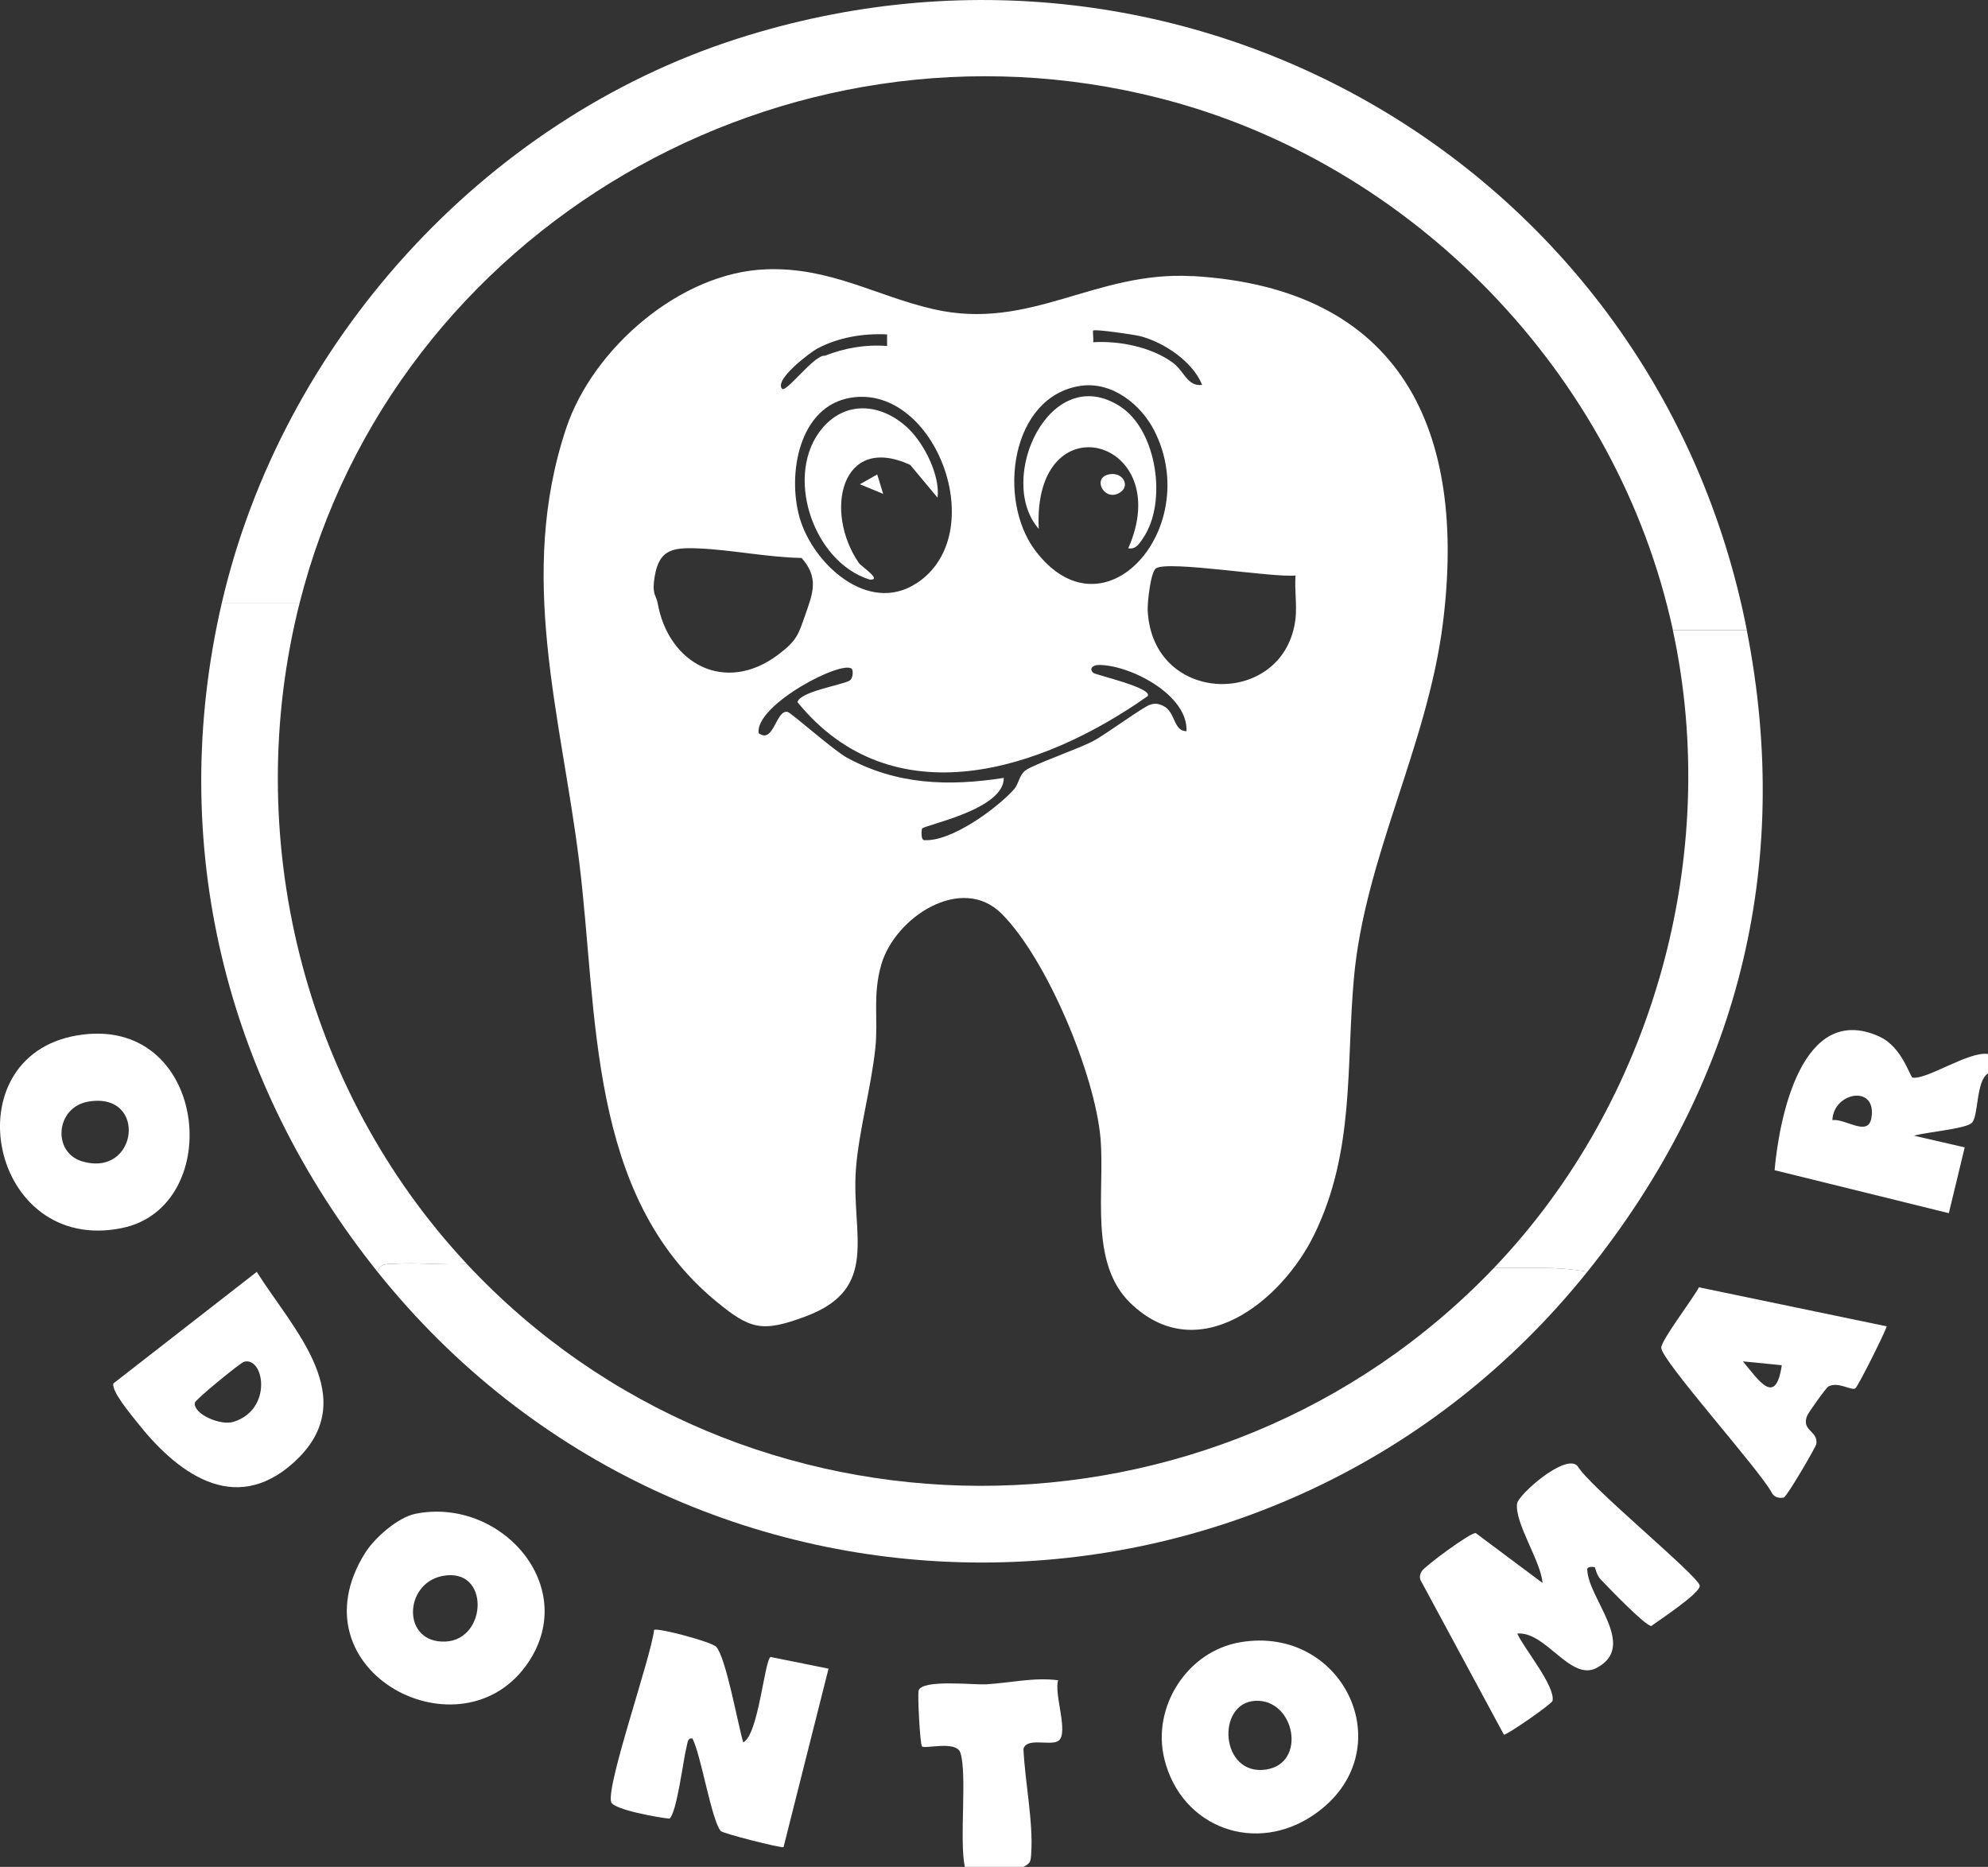 <svg viewBox="0 0 334.43 314.08" xmlns="http://www.w3.org/2000/svg" data-name="Camada 2" id="Camada_2">
  <rect x="0" y="0" width="334.43" height="314.08" fill="#333333" stroke="none"/>
  <defs>
    <style>
      .cls-1 {
        fill: #fff;
      }
    </style>
  </defs>
  <g data-name="Camada 1" id="Camada_1-2">
    <g>
      <path d="M334.43,180.59c-2.09,1.31-1.54,7.35-2.77,8.36s-7.75,1.51-9.66,2.12l8.51,1.96-2.67,11.07-29.31-7.23c.77-8.77,4.57-28.37,17.59-22.5,3.9,1.76,5.18,6.85,5.63,6.92,2.38.4,9.49-4.49,12.69-3.97v3.27ZM308.25,188.44c2.29-.27,5.99,2.87,6.56-.33,1-5.7-6.37-4.43-6.56.33Z" class="cls-1"></path>
      <path d="M162.31,314.08c-.96-4.49.42-15.64-.75-19.21-.69-2.11-5.98-.57-6.46-1.07-.33-.34-.77-8.75-.56-9.4.63-1.91,9.1-.92,11.39-1.04,3.91-.22,7.98-1.21,12.08-.68-.76,2.22,1.84,8.93.04,10.19-1.32.92-5.31-.65-5.88,1.35.24,5.47,1.68,12.31,1.3,17.65-.09,1.32-.1,1.6-1.35,2.23h-9.82Z" class="cls-1"></path>
      <path d="M268.32,263.7c-.12-.11-1.32-.23-1.31.33.15,4.97,8.59,12.91,1.55,16.59-4.38,2.29-8.57-6.26-13.32-5.79,1.14,2.52,6.46,8.88,5.93,11.33-.11.49-7.69,5.78-8.18,5.67l-14.02-26c-.22-.55-.08-.99.19-1.48.43-.79,8.26-6.6,9.1-6.43l11.23,8.39c-.24-3.58-4.72-10.12-4.28-13.36.2-1.5,8.21-8.58,10.19-6.29,1.96,3.44,20.23,18.38,20.53,20.08.22,1.24-6.76,5.77-8.13,6.81-1.03,0-7.29-6.54-8.55-7.86-.66-.69-.87-1.9-.95-1.97Z" class="cls-1"></path>
      <path d="M125.02,293.14c2.58-1.29,3.55-13.63,4.6-14.38l9.76,1.97-7.57,30.03c-.52.16-10.22-2.3-10.57-2.72-1.56-1.88-3.28-12.66-4.74-15.55-.82-.19-.82.68-.98,1.28-.56,2.11-1.67,11.33-2.91,12.19-1.8-.16-9.38-1.52-9.79-2.77-.91-2.76,6.72-24.41,7.21-28.98.59-.41,9.7,2,10.46,2.85,1.65,1.84,3.63,13.01,4.54,16.08Z" class="cls-1"></path>
      <path d="M69.86,254.68c14.26-2.89,27.65,12.03,19.05,24.94-11.06,16.6-39.98,1.64-27.5-18.34,1.59-2.55,5.51-6,8.45-6.6ZM74.46,265.13c-6.57,1.25-6.88,11.35.47,11.04,7.09-.3,7.52-12.57-.47-11.04Z" class="cls-1"></path>
      <path d="M12.93,174.2c22.05-3.78,25.28,28.82,7.55,32.41-22.23,4.51-28.75-28.78-7.55-32.41ZM14.91,185.32c-5.58.92-6.13,8.5-1.18,10.03,9.48,2.93,11.18-11.68,1.18-10.03Z" class="cls-1"></path>
      <path d="M208.61,276.29c17.59-3.02,27.54,18.46,12.56,28.92-9.88,6.9-22.45,2.32-25.3-9.3-2.14-8.74,3.85-18.1,12.74-19.62ZM211.17,286.14c-6.65.35-5.89,12.71,1.81,11.56,6.94-1.03,4.84-11.91-1.81-11.56Z" class="cls-1"></path>
      <path d="M43.2,213.97c5.96,9.57,18.02,21.37,6.23,32.06-10.12,9.17-19.85,1.57-26.48-6.89-1.01-1.29-4.2-5.06-3.88-6.39l24.13-18.78ZM41.04,229.1c-.61.17-8.17,6.35-8.26,6.88-.32,1.87,4.28,3.93,6.52,3.22,6.65-2.1,5.12-11.03,1.74-10.1Z" class="cls-1"></path>
      <path d="M317.41,223.13c-.5,1.44-4.82,10.08-5.29,10.43-.65.48-2.8-1.17-4.52-.32-.39.19-3.4,4.42-3.61,4.97-.99,2.53,1.9,2.49,1.56,4.72-.08.52-4.98,8.93-5.5,9.02-.73.13-1.5-.03-1.93-.7-1.88-3.75-18.66-22.35-18.66-24.52,0-1.27,5.43-8.36,6.34-10.16l31.6,6.57ZM299.74,229.68l-6.54-.65c2.71,3.26,5.51,7.64,6.54.65Z" class="cls-1"></path>
      <path d="M293.85,106h-12.43c-9.29-43.04-43.7-78.58-86.24-89.46C132.05.39,66.36,38.44,50.41,101.41h-13.09C47.45,57.71,81.23,20.25,124.02,6.52c75.83-24.34,154.61,21.84,169.84,99.48Z" class="cls-1"></path>
      <path d="M78.55,212.66c46.39,49.64,125.94,49.64,172.77.65,5.25.04,10.53-.31,15.71.65-52.24,65.1-151.25,65.34-203.53,0,.46-1.49,1.69-1.28,2.91-1.35,4.01-.23,8.13.24,12.14.04Z" class="cls-1"></path>
      <path d="M50.41,101.41c-9.93,39.2.56,81.73,28.14,111.24-4.02.21-8.13-.27-12.14-.04-1.22.07-2.45-.15-2.91,1.35-25.6-32-35.56-72.08-26.18-112.55h13.09Z" class="cls-1"></path>
      <path d="M293.85,106c7.85,40-1.63,76.57-26.83,107.97-5.18-.97-10.45-.61-15.71-.65,26.76-27.99,38.31-69.31,30.1-107.32h12.43Z" class="cls-1"></path>
      <path d="M200.59,46.46c-16.42-.94-27.21,9.28-43.52,5.56-9.7-2.21-17.4-7.12-28.24-6.71-14.45.54-29.11,13.36-33.57,26.69-8.32,24.85-.87,48.4,2.18,73.02,3.16,25.46,1.33,55.99,22.98,73.87,5.8,4.79,7.77,5.3,15.05,2.6,12.68-4.69,7.68-13.87,8.52-24.85.5-6.47,2.56-13.63,3.26-20.3.52-4.93-.49-8.85,1-14.05,2.29-7.96,13.52-15.34,20.28-8.54,7.63,7.68,15.65,27,16.6,37.72.77,8.9-1.99,20.91,5,27.72,11.39,11.09,25.49-.24,30.98-11.54,6.83-14.05,5.31-28.22,6.65-43.09,1.82-20.29,12.35-39.01,14.96-59.64,4.1-32.39-6.83-56.45-42.13-58.48ZM183.91,55.61c.28-.28,6.93.7,7.89.94,3.99,1.03,8.88,4.29,10.43,8.21-2.57.28-2.96-2.34-5.02-3.81-3.61-2.59-8.89-3.63-13.31-3.38.09-.53-.12-1.82,0-1.96ZM181.79,64.91c5.28-.77,10.15,3.12,12.41,7.58,8.23,16.27-8.5,35.52-20.08,20.08-6.41-8.56-4.1-25.92,7.68-27.66ZM154.14,98.15c-8.14,5.28-17.44-3.34-19.64-11.11-2.06-7.27-.11-18.75,8.68-20.14,14.2-2.26,23.71,23,10.96,31.26ZM137.52,58.63c3.51-1.88,7.73-2.57,11.71-2.37v1.95c-3.62-.29-7.11.33-10.48,1.64-1.72-.25-6.54,6.31-7.19,5.56-1.36-1.54,4.74-6.14,5.96-6.79ZM110.62,101.41c-.2-1.11-.85-1.38-.61-3.52.6-5.32,2.77-5.83,7.48-5.63,5.63.24,11.63,1.5,17.36,1.61,2.95,3.33,1.88,5.95.64,9.5-1.21,3.46-1.42,4.39-4.64,6.81-8.86,6.64-18.43,1.53-20.23-8.78ZM195.68,118.75c-.79-.36-1.28-.47-2.14-.22-1.18.33-7.54,5.04-9.62,6.13-2.59,1.37-10.09,3.95-11.41,4.95-1.11.85-1.09,2.27-1.99,3.25-2.98,3.27-10.56,8.79-15.07,8.48-.59-.04-.42-1.85-.33-1.95.53-.64,13.82-3.19,13.74-8.52-9.29,1.45-18,1.17-26.38-3.4-2.29-1.25-9.37-7.57-9.99-7.7-1.96-.44-2.32,5.49-4.87,3.57-.62-4.77,14.16-12.44,15.7-10.79.18.19.26,1.59-.43,1.97-1.32.75-8.31,1.82-8.73,3.61,16.02,19.68,41.09,11.55,58.9-1.01.95-1.4-8.8-3.57-9.16-3.93-.73-.72-.06-1.32.99-1.32,5.23.01,14.99,5.02,14.71,11.14-2.25.02-1.81-3.27-3.93-4.26ZM217.94,104.03c-1.69,15.04-24.06,14.85-24.87-1.31-.07-1.36.5-6.53,1.4-7.11,2.11-1.35,19.66,1.61,23.47,1.21-.18,2.32.25,4.94,0,7.21Z" class="cls-1"></path>
      <path d="M192.31,90.51c-.62.9-1.2,1.97-2.51,1.73,8.16-18.47-16.12-25.16-15.06-3.27-7.27-8.29,1.86-28.29,13.72-20.58,6.2,4.03,7.92,16.16,3.85,22.11Z" class="cls-1"></path>
      <path d="M188.51,82.79c-2.56,1.79-4.78-2.12-2.24-2.91,2.43-.75,3.95,1.71,2.24,2.91Z" class="cls-1"></path>
      <polygon points="148.57 83.09 144.65 81.47 147.57 79.82 148.57 83.09" class="cls-1"></polygon>
      <path d="M157.73,83.74l-4.61-5.53c-11.71-5.38-14.54,7.95-8.64,16.5.41.59,4.07,2.97,1.8,2.79-9.59-2.99-14.5-17.86-7.87-25.55,4.16-4.83,10.28-3.89,14.5.25,2.62,2.58,5.25,7.79,4.81,11.54Z" class="cls-1"></path>
    </g>
  </g>
</svg>